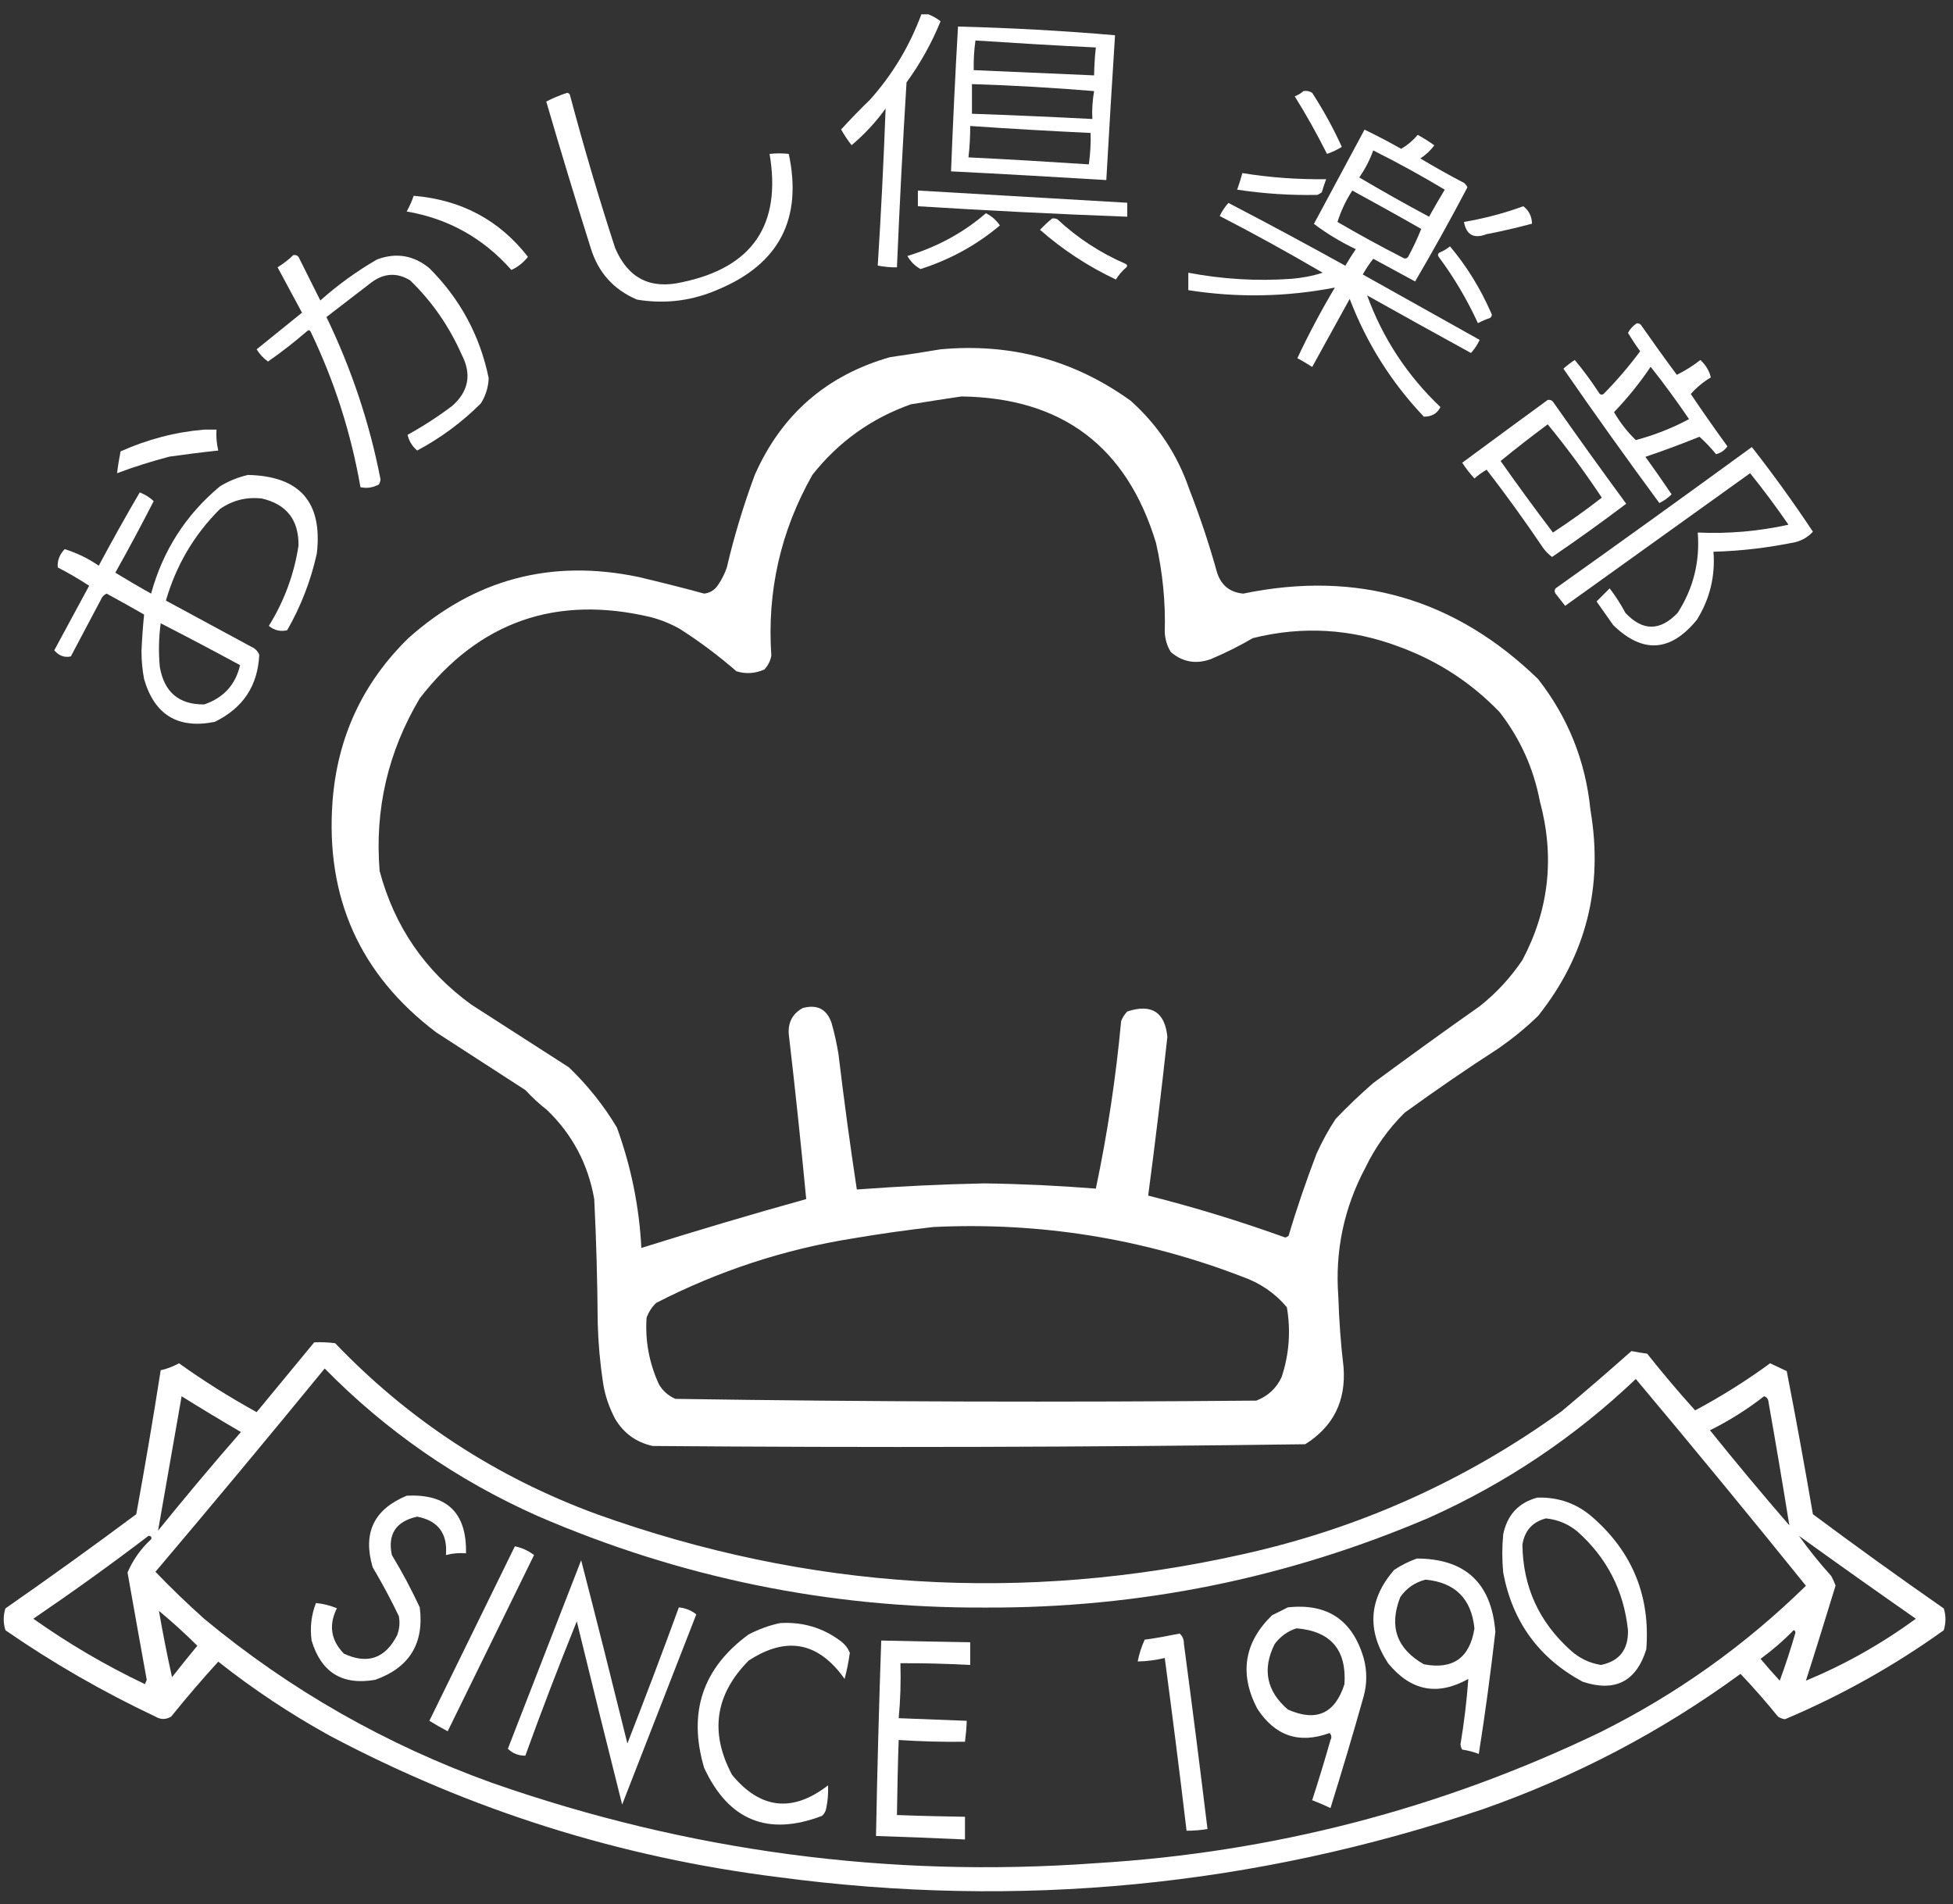 <?xml version="1.0" encoding="utf-8"?>
<!-- Generator: Adobe Illustrator 28.0.0, SVG Export Plug-In . SVG Version: 6.00 Build 0)  -->
<svg version="1.1" id="レイヤー_1" xmlns="http://www.w3.org/2000/svg" xmlns:xlink="http://www.w3.org/1999/xlink" x="0px"
	 y="0px" viewBox="0 0 1119.4 1091.3" style="enable-background:new 0 0 1119.4 1091.3;" xml:space="preserve">
<rect x="0" y="0" width="1119.4" height="1091.3" fill="#333333" stroke="none"/>
<style type="text/css">
	.st0{fill-rule:evenodd;clip-rule:evenodd;fill:#FFFFFF;}
</style>
<g>
	<path class="st0" d="M528.1,8.2c1.3,0,2.7,0,4,0c2.5,1,4.9,2.3,7,4c-5.1,12.5-11.6,24.2-19.5,35c-2.2,35.3-4,70.7-5.5,106
		c-3.7,0.1-7.4-0.3-11-1c1.9-30,3.4-60,4.5-90c-5.6,7.8-12.1,14.8-19.5,21c-2.2-2.8-4.2-5.8-6-9c5.3-5.8,10.8-11.5,16.5-17
		C511.5,42.8,521.3,26.5,528.1,8.2z"/>
	<path class="st0" d="M747.1,52.2c1.8-0.3,3.5,0,5,1c6.4,9.9,12.1,20.2,17,31c-2.7,1.6-5.5,3-8.5,4c-5.7-11.3-11.8-22.3-18.5-33
		C744,54.5,745.6,53.5,747.1,52.2z"/>
	<path class="st0" d="M325.1,53.2c0.6,0.1,1.1,0.4,1.5,1c7.9,29.6,16.5,58.9,26,88c7.4,17.3,20.2,23.8,38.5,19.5
		c40.2-8.4,56.9-32.9,50-73.5c3.8-0.4,7.4-0.4,11,0c7.9,37-5.4,62.9-40,77.5c-15.1,6.7-30.8,8.7-47,6c-13.4-5.7-22.2-15.5-26.5-29.5
		c-8.8-27.9-17.3-55.9-25.5-84C317,56.2,321,54.5,325.1,53.2z"/>
	<path class="st0" d="M549.1,15.2c-1.6,27.7-2.9,55.3-4,83c29.7,1.5,59.4,3.2,89,5c1.6-27.7,3.2-55.4,5-83
		C609.2,17.6,579.2,16,549.1,15.2z M624.1,94.2c-23-1.5-46-2.9-69-4c0.7-6,1-12,1-18c23,1.6,46,2.9,69,4
		C625.3,82.2,624.9,88.2,624.1,94.2z M626.1,68.2c-23-1.2-46-2.2-69-3c0-5.7,0-11.3,0-17c23.4,0.7,46.7,2.1,70,4
		C626.2,57.6,625.8,62.8,626.1,68.2z M627.1,43.2c-23-1-46-2-69-3c-0.1-5.7,0.2-11.4,1-17c23,1.5,46,2.9,69,4
		C627.5,32.5,627.2,37.8,627.1,43.2z"/>
	<path class="st0" d="M712.1,99.2c16,2.6,32,3.7,48,3.5c-0.9,2.4-1.7,4.9-2.5,7.5c-0.8,0.6-1.6,1.1-2.5,1.5c-15.4,0.3-30.8-0.7-46-3
		C710.2,105.7,711.2,102.4,712.1,99.2z"/>
	<path class="st0" d="M526.1,109.2c40,2.3,80,4.7,120,7c0,2.7,0,5.3,0,8c-40-1.5-80-3.5-120-6C526.1,115.2,526.1,112.2,526.1,109.2z
		"/>
	<path class="st0" d="M848.1,194.8c-22.3-12.5-44.7-25-67-37.5c1.8-3.2,3.8-6.2,6-9c8,4.3,16,8.7,24,13c10.4-17.7,20.4-35.7,30-54
		c-0.5-1-1.1-1.8-2-2.5c-8.5-4.4-16.8-9.1-25-14c3.1-2,5.8-4.5,8-7.5c-3-2.2-6.2-4.2-9.5-6c-2.7,3.2-5.9,5.9-9.5,8
		c-6.9-3.9-13.9-7.6-21-11c-9.7,18-19.3,36-29,54c7.4,5.6,15.4,10.4,24,14.5c-2.1,3.1-4.1,6.2-6,9.5c-22.2-12.3-44.5-24.3-67-36
		c-2,2.2-3.7,4.7-5,7.5c20,10.3,39.7,21.2,59,32.5c-5.9,1.9-11.9,3-18,3.5c-19.8,1.4-39.5,0.2-59-3.5c0,3.3,0,6.7,0,10
		c28.2,4.4,56.2,3.9,84-1.5c-7.9,13.3-15.1,26.8-21.5,40.5c2.9,1.5,5.7,3.2,8.5,5c7.2-13,14.3-26,21.5-39
		c9.7,25.4,23.9,47.9,42.5,67.5c4.5,0,7.7-1.8,9.5-5.5c-19.1-18.2-33.1-39.5-42-64c19.8,11.1,39.6,22.1,59.5,33
		C845.1,200.1,846.8,197.6,848.1,194.8z M787.1,86.2c14,7,27.6,14.5,41,22.5c-3.1,5.1-6.1,10.3-9,15.5c-13.5-7.2-26.8-14.7-40-22.5
		C782.4,96.9,785.1,91.8,787.1,86.2z M766.6,127.2c2-6.3,4.8-12.3,8.5-18c13.2,7.2,26.4,14.5,39.5,22c-2.1,5.3-4.6,10.6-7.5,16
		c-0.9,1.1-1.9,1.2-3,0.5C791.4,141.2,778.9,134.4,766.6,127.2z"/>
	<path class="st0" d="M237.1,112.2c27.3,2.3,49.1,13.9,65.5,35c-2.7,3.4-5.9,5.9-9.5,7.5c-16.1-18.2-36.1-29.4-60-33.5
		C234.7,118.3,236.1,115.3,237.1,112.2z"/>
	<path class="st0" d="M873.1,118.2c3.2,2.4,4.9,5.8,5,10c-8.6,2.3-17.2,4.3-26,6c-7.3,2.8-11.6,0.5-13-7
		C850.8,125.2,862.2,122.2,873.1,118.2z"/>
	<path class="st0" d="M565.1,122.2c3.2,1.6,5.9,3.9,8,7c-13.4,11.3-28.6,19.6-45.5,25c-3.2-1.8-5.7-4.3-7.5-7.5
		C536.9,141.6,551.9,133.6,565.1,122.2z"/>
	<path class="st0" d="M603.1,125.2c1.1-0.1,2.1,0,3,0.5c11.5,10.7,24.5,19.2,39,25.5c1,0.5,1.2,1.2,0.5,2c-2.4,2-4.4,4.4-6,7
		c-15.9-7.5-30.4-17-43.5-28.5C598.3,129.4,600.7,127.1,603.1,125.2z"/>
	<path class="st0" d="M831.1,141.2c9.6,11.4,17.4,24.1,23.5,38c0.7,1.1,0.6,2.1-0.5,3c-2.4,0.8-4.7,1.8-7,3
		c-6.2-13.5-13.7-26.2-22.5-38c-0.6-0.9-0.5-1.8,0.5-2.5C827.3,143.9,829.3,142.6,831.1,141.2z"/>
	<path class="st0" d="M168.1,146.2c1.2-0.2,2.2,0.1,3,1c4.2,8.4,8.3,16.7,12.5,25c10-8.9,20.9-16.8,32.5-23.5c11-4.1,21-2.4,30,5
		c17.6,17.6,29,38.6,34,63c-0.2,5.2-1.7,10.1-4.5,14.5c-10.8,10.8-23,19.8-36.5,27c-2.9-2.5-4.7-5.5-5.5-9
		c8.9-4.9,17.4-10.4,25.5-16.5c9.5-8.3,11.4-18.2,5.5-29.5c-7.1-16.1-16.9-30.3-29.5-42.5c-7.5-4.6-14.8-4.2-22,1
		c-8.7,6.7-17.3,13.3-26,20c14.3,29.6,24.7,60.6,31,93c-0.1,1.1-0.4,2.1-1,3c-3.4,1.8-6.9,2.3-10.5,1.5c-5.4-31-14.9-60.7-28.5-89
		c-0.5-1-1.2-1.2-2-0.5c-7.2,6.2-14.7,12.1-22.5,17.5c-2.6-1.9-4.8-4.2-6.5-7c8.7-7,17.3-14,26-21c-4.7-8.7-9.3-17.3-14-26
		C162.4,151.1,165.4,148.9,168.1,146.2z"/>
	<path class="st0" d="M969.1,225.8c3.3-3.7,7.1-6.9,11.5-9.5c-0.9-3.8-2.9-7.1-6-10c-4.3,3.4-8.8,6.2-13.5,8.5
		c-7-9.4-13.8-18.9-20.5-28.5c-0.7-0.8-1.5-1.1-2.5-1c-2.1,1.4-3.8,3.2-5,5.5c2.2,3.6,4.5,7.1,7,10.5c-6.4,8.6-13.4,16.8-21,24.5
		c-0.9,0.6-1.8,0.5-2.5-0.5c-4.3-6.6-8.9-12.9-14-19c-2.3,1.5-4.5,3.2-6.5,5c17.9,25.9,36.3,51.6,55,77c2.6-1.3,4.9-2.9,7-5
		c-4.9-7.3-9.9-14.4-15-21.5c10.5-3.5,20.8-7.4,31-11.5c3.4,3.1,6.6,6.4,9.5,10c2.7-0.7,4.9-2.2,6.5-4.5
		C982.9,245.9,975.9,235.9,969.1,225.8z M937.6,252.2c-4.9-4.7-9-10-12.5-16c7.8-8.1,14.8-16.8,21-26c7.7,9.7,15,19.7,22,30
		C958.4,245.4,948.2,249.4,937.6,252.2z"/>
	<path class="st0" d="M890.1,230.2c-0.8-0.9-1.8-1.2-3-1c-16.3,11.9-32.6,23.9-49,36c2.1,3.2,4.4,6.2,7,9c2.2-1.9,4.5-3.6,7-5
		c11.3,14.6,22.1,29.6,32.5,45c1.5,2,3.1,3.6,5,5c14.4-9.8,28.6-20,42.5-30.5C917.9,269.4,903.9,249.9,890.1,230.2z M860.1,264.2
		c8.8-7.2,17.8-14.2,27-21c11,13.4,21.3,27.4,31,42c-9.1,7.1-18.4,13.7-28,20C879.9,291.8,869.9,278.1,860.1,264.2z"/>
	<path class="st0" d="M117.1,246.2c2.3,0,4.7,0,7,0c-0.3,4.1,0.1,8.1,1,12c-9.4,1-18.7,2.2-28,3.5c-10.2,2.7-20.2,5.8-30,9.5
		c0.5-4.2,1.2-8.4,2-12.5C84.5,251.8,100.5,247.6,117.1,246.2z"/>
	<path class="st0" d="M1004.1,256.2c12.3,15.7,23.9,31.8,35,48.5c-2.7,3-6.1,5-10,6c-15.5,3.2-31.2,5.1-47,5.5
		c1.1,14.1-2.1,27.1-9.5,39c-15.1,18.5-31.1,19.5-48,3c-3.2-4.5-6.3-9-9.5-13.5c2.5-2.5,5-5,7.5-7.5c3.4,4.4,6.4,9.1,9,14
		c9.9,10.6,19.9,10.6,30,0c9-14,12.8-29.3,11.5-46c17.5,0.8,34.9-0.7,52-4.5c-7-10.1-14.3-20-22-29.5c-35.3,25.3-70.7,50.7-106,76
		c-1.8-2.3-3.7-4.7-5.5-7c-0.7-1-0.7-2,0-3C929.3,310.4,966.8,283.4,1004.1,256.2z"/>
	<path class="st0" d="M142.1,272.2c-5.6,1.3-10.9,3.4-16,6.5c-19.6,16.3-32.7,36.8-39.5,61.5c-7-3.9-13.8-7.9-20.5-12
		c7.6-13.5,14.9-27.2,22-41c-2.3-2.2-5-3.8-8-5C72,296,64.2,310,56.6,324.2c-6.1-4.2-12.6-7.3-19.5-9.5c-3,3.1-4.3,6.6-4,10.5
		c6.2,3.2,12.2,6.7,18,10.5c-6.7,12.3-13.3,24.7-20,37c2.6,3.1,5.8,4.3,9.5,3.5c6-11.3,12-22.7,18-34c0.7-0.9,1.5-1.5,2.5-2
		c7.2,3.9,14.4,7.9,21.5,12c-0.7,6.9-1.2,13.9-1.5,21c0,5.4,0.5,10.7,1.5,16c6,20.6,19.5,28.7,40.5,24.5
		c16.2-7.9,24.7-20.7,25.5-38.5c-0.9-2.1-2.4-3.6-4.5-4.5c-16.3-8.8-32.7-17.7-49-26.5c5.9-20.3,16.2-37.8,31-52.5
		c7.2-5,15.2-7,24-6c14.2,3.3,21.2,12.3,21,27c-2.5,16.4-8.2,31.8-17,46c3.2,2.6,6.7,3.4,10.5,2.5c7.9-13.8,13.6-28.5,17-44
		C185,287.8,171.8,272.8,142.1,272.2z M137.6,381.2c-2.6,11.2-9.4,18.7-20.5,22.5c-14.5,0.2-23-7-25.5-21.5
		c-0.8-8.4-0.6-16.7,0.5-25C107.3,365,122.5,373,137.6,381.2z"/>
	<path class="st0" d="M911.6,464.2c-2.8-28-12.8-53-30-75c-47.5-46.1-103.8-62.5-169-49c-7.6-0.7-12.6-4.7-15-12
		c-4.5-16.3-9.9-32.3-16-48c-6.8-19.8-18-36.6-33.5-50.5c-32.5-23.4-68.8-33.2-109-29.5c-9.5,1.6-19.2,3.1-29,4.5
		c-36.4,10.4-62.2,32.9-77.5,67.5c-6.4,17.3-11.8,35-16,53c-1.2,3.6-2.9,6.9-5,10c-1.9,2.9-4.6,4.6-8,5c-12.4-3.4-24.9-6.5-37.5-9.5
		c-50-10.5-94,1.1-132,35c-26.2,25.6-40.7,56.8-43.5,93.5c-4.1,55.2,15.7,99.4,59.5,132.5c17,11,34,22,51,33c3.9,4.2,8,8,12.5,11.5
		c14.5,14,23.5,31,27,51c1.2,23.6,1.8,47.3,2,71c0.3,11.4,1.3,22.7,3,34c1.1,7.4,3.5,14.4,7,21c4.9,8.2,12,13.4,21.5,15.5
		c124.7,1,249.4,0.7,374-1c16.1-10.1,23.4-24.7,22-44c-1.6-13.5-2.6-27-3-40.5c-2-26.2,3.2-50.9,15.5-74
		c5.7-11.8,13.2-22.3,22.5-31.5c17.7-12.8,35.7-25.2,54-37c8-5.6,15.5-11.7,22.5-18.5C909.1,547.7,919.1,508.2,911.6,464.2z
		 M734.6,789.2c-3,6.4-7.8,10.9-14.5,13.5c-111.1,1-222.1,0.7-333-1c-4.1-1.8-7.3-4.6-9.5-8.5c-5.5-12.1-7.9-24.8-7-38
		c1.2-3.3,3-6.1,5.5-8.5c35.7-18.3,73.3-30.7,113-37c15.4-2.6,30.8-4.8,46-6.5c61.1-2.9,120.1,6.6,177,28.5
		c10.2,3.6,18.7,9.4,25.5,17.5C739.9,762.8,738.9,776.2,734.6,789.2z M872.6,550.2c-6.8,10.1-14.9,18.9-24.5,26.5
		c-20.5,14.4-40.8,29.1-61,44c-7.5,6.5-14.6,13.3-21.5,20.5c-4.2,6.3-7.8,13-11,20c-5.9,15.5-11.3,31.1-16,47c-0.6,0.5-1.2,0.9-2,1
		c-25.8-9.3-51.9-17.3-78.5-24c4-30.3,7.7-60.6,11-91c-1.4-14.2-9.1-19.1-23-14.5c-1.5,1.6-2.7,3.4-3.5,5.5
		c-3,32.3-7.8,64.3-14.5,96c-21.3-1.7-42.6-2.7-64-3c-24.4,0.5-48.7,1.7-73,3.5c-3.9-25.7-7.4-51.6-10.5-77.5c-1-6.1-2.3-12.1-4-18
		c-2.7-7.9-8.2-10.7-16.5-8.5c-5.8,3.2-8.5,8.2-8,15c3.7,31.6,7,63.1,10,94.5c-31.7,8.8-63.2,18.2-94.5,28c-1.2-23.7-5.9-46.7-14-69
		c-7.6-12.7-16.8-24.2-27.5-34.5c-18.7-12-37.3-24-56-36c-26.5-19.2-44-44.7-52.5-76.5c-2.9-35.4,4.8-68.4,23-99
		c33.9-43.9,78.1-59.4,132.5-46.5c6,1.6,11.7,3.9,17,7c11.2,7.2,21.9,15.2,32,24c5.4,1.7,10.7,1.3,16-1c2.1-2.3,3.5-4.9,4-8
		c-2.5-36.8,5.3-71.3,23.5-103.5c14.9-18.9,33.7-32.4,56.5-40.5c9.8-1.6,19.5-3.1,29-4.5c57.7,0.8,94.8,28.8,111.5,84
		c3.8,16.8,5.5,33.8,5,51c0.2,4.2,1.3,8,3.5,11.5c6.8,5.8,14.5,7.1,23,4c8.3-3.5,16.3-7.5,24-12c28.5-7.1,56.5-5.4,84,5
		c22.1,8.1,41.3,20.6,57.5,37.5c11.7,15.1,19.4,32.1,23,51C891.2,491,887.9,521.3,872.6,550.2z"/>
	<path class="st0" d="M233.1,857.2c23.1-1.2,34.5,9.8,34,33c-3.9-0.3-7.8,0-11.5,1c1-12.4-4.5-19.7-16.5-22
		c-12.2,2.7-17,10.1-14.5,22c5.9,9.7,11.2,19.7,16,30c2.6,20.6-5.9,34.5-25.5,41.5c-18.9,3.3-31-4.2-36.5-22.5
		c-1-7.4-0.2-14.6,2.5-21.5c4.1,0.4,8.1,1.4,12,3c-4.8,9.6-3.5,18.3,4,26c13.5,6.3,23.7,2.8,30.5-10.5c1.4-3.6,1.7-7.2,1-11
		c-4.6-9.6-9.6-18.9-15-28C207.8,878.5,214.3,865,233.1,857.2z"/>
	<path class="st0" d="M913.1,869.8c-9.1-8.1-19.8-11.9-32-11.5c-10.7,2.9-17.2,9.9-19.5,21c-0.7,7.3-0.7,14.7,0,22
		c5.3,28.2,20.5,49,45.5,62.5c18.5,6.1,30.7,0,36.5-18.5C946,915,935.8,889.8,913.1,869.8z M917.6,954.2c-6.7-1.1-12.5-3.9-17.5-8.5
		c-18-16.2-27.2-36.3-27.5-60.5c1.3-8,5.8-13,13.5-15c6.8,0.7,12.8,3.2,18,7.5c16.9,15,26.6,33.9,29,56.5
		C933.4,945.3,928.3,952,917.6,954.2z"/>
	<path class="st0" d="M295.1,886.2c4,0.8,7.7,2.5,11,5c-16.5,33.7-33,67.3-49.5,101c-3.6-1.9-7.1-3.9-10.5-6
		C262.5,952.8,278.8,919.5,295.1,886.2z"/>
	<path class="st0" d="M333.1,894.2c9,34.8,17.8,69.8,26.5,105c10.1-25.9,20-51.9,29.5-78c3.8,0.4,7.1,1.7,10,4
		c-14.2,36.3-28.3,72.7-42.5,109c-8.8-35-17.5-70-26-105c-10.3,25.5-20.2,51.2-29.5,77c-3.9,0-7.3-1.3-10-4
		C305.1,966.2,319.1,930.2,333.1,894.2z"/>
	<path class="st0" d="M812.1,893.2c-4.5,1.6-8.9,3.8-13,6.5c-14.6,16.8-15.8,34.7-3.5,53.5c13,15.9,28.3,18.9,46,9
		c-0.9,12.5-2.4,25-4.5,37.5c0.1,1.1,0.4,2.1,1,3c3.3,0.5,6.5,1.3,9.5,2.5c3.7-23.3,6.8-46.6,9.5-70
		C854.9,907.3,839.9,893.3,812.1,893.2z M816.1,953.8c-15.6-8.9-20.1-21.7-13.5-38.5c3.6-5.2,8.5-8.5,14.5-10
		c16.9,1.6,26.3,10.9,28,28C842.4,950.2,832.7,957,816.1,953.8z"/>
	<path class="st0" d="M447.1,930.2c13-0.8,24.7,2.7,35,10.5c2.3,1.8,3.9,3.9,5,6.5c-0.7,5.1-1.7,10.1-3,15
		c-15-21.2-33.3-24.7-55-10.5c-19.3,19.5-22.4,41.3-9.5,65.5c16.3,19.7,34.7,21.7,55,6c0.2,4.3-0.1,8.7-1,13
		c-0.3,1.8-1.1,3.3-2.5,4.5c-31,11.8-53.5,2.6-67.5-27.5c-9.4-31.7-0.9-57.2,25.5-76.5C434.9,933.7,440.9,931.5,447.1,930.2z"/>
	<path class="st0" d="M781.6,950.2c-6.4-21.8-20.9-31.5-43.5-29c-2.9,1.5-5.9,3-9,4.5c-16,15.6-18.9,33.5-8.5,53.5
		c10.2,15.7,24,20.4,41.5,14c1.1,1.2,1.3,2.6,0.5,4c-3.3,11.6-6.8,23.1-10.5,34.5c3.6,1.4,7.1,2.9,10.5,4.5c6.6-21.2,13-42.6,19-64
		C783.6,965,783.6,957.5,781.6,950.2z M770.6,965.2c-5.4,16.9-16.2,21.8-32.5,14.5c-12.2-10.6-14.7-23.1-7.5-37.5
		c3.3-4.4,7.5-7.4,12.5-9C762.7,934.8,771.9,945.5,770.6,965.2z"/>
	<path class="st0" d="M1114.1,921.8c-25.3-17.6-50.3-35.6-75-54c-4.7-27.4-9.7-54.8-15-82c-3.2-1.5-6.3-3-9.5-4.5
		c-13.7,10-28,19-43,27c-9.5-10.5-18.6-21.3-27.5-32.5c-3-0.4-6-0.9-9-1.5c-13.2,11.7-26.5,23.2-40,34.5
		c-55.1,39.8-116.1,67.2-183,82c-125.6,28.1-248.9,20.4-370-23c-57.7-21.2-107.7-53.8-150-98c-4-0.5-8-0.7-12-0.5
		c-11,13.3-22,26.6-33,40c-15.4-8.5-30.3-17.8-44.5-28c-3.3,1.8-6.8,3.2-10.5,4c-4.3,27.6-9,55.1-14,82.5
		c-24.7,18.4-49.7,36.4-75,54c-1.3,4.1-1.3,8.3,0,12.5c27.2,18.8,55.9,35.3,86,49.5c3,1.8,6,1.8,9,0c8.7-10.8,17.7-21.3,27-31.5
		c20.1,15.9,41.5,30.1,64,42.5c80.6,42.7,166.3,69.7,257,81c137.8,18.4,272.4,5.4,404-39c53.2-18.7,102.4-44.5,147.5-77.5
		c7.5,7.9,14.7,16.1,21.5,24.5c1.2,0.8,2.6,1.3,4,1.5c32.4-13.7,62.7-30.7,91-51C1115.4,930,1115.4,925.8,1114.1,921.8z M86.6,882.2
		c-5.9,5.4-10.4,11.8-13.5,19c3.6,20.5,7.3,41,11,61.5c-0.3,0.8-0.7,1.7-1,2.5c-22.5-10.7-43.8-23.2-64-37.5
		c22.5-15.3,44.5-31.1,66-47.5C86.6,880.2,87.1,881,86.6,882.2z M1011.1,800.2c1.4,0.4,2.3,1.4,2.5,3c4.2,23.7,8.2,47.4,12,71
		c-15.5-17.9-30.7-36.1-45.5-54.5C991.2,814.2,1001.5,807.7,1011.1,800.2z M104.1,800.2c11.2,7,22.5,13.8,34,20.5
		c-16.2,18.5-32,37.4-47.5,56.5C95.1,851.7,99.6,826,104.1,800.2z M98.6,961.2c-2.8-12.6-5.3-25.3-7.5-38c7.6,6.3,15,13,22,20
		C108.1,949.2,103.3,955.2,98.6,961.2z M917.1,992.8c-91.3,43.9-187.7,68.9-289,75c-118.6,8.6-233.9-6.8-346-46
		c-60.8-21.9-115.8-53.2-165-94c-9.6-8.6-19-17.6-28-27c32.7-38.6,65-77.4,97-116.5c35.2,35.8,75.9,64,122,84.5
		c81.8,35.4,167.3,52.9,256.5,52.5c88.5,0.4,173.3-16.8,254.5-51.5c44.1-19.8,83.6-46.3,118.5-79.5c32.9,39.2,65.4,78.7,97.5,118.5
		C1000.2,943,960.9,971,917.1,992.8z M1020.1,963.2c-3.8-4.1-7.4-8.2-11-12.5c6.8-5,13.2-10.5,19-16.5c0.6,0.2,0.9,0.7,1,1.5
		C1026.4,945,1023.4,954.2,1020.1,963.2z M1035.1,963.2c5.8-18.1,11.4-36.3,17-54.5c-0.7-1.9-1.5-3.7-2.5-5.5
		c-6.7-7.4-12.8-15-18.5-23c22.2,16,44.5,31.8,67,47.5C1078.3,942.2,1057.3,954,1035.1,963.2z"/>
	<path class="st0" d="M676.1,936.2c1.7,1.4,2.5,3.4,2.5,6c4.7,35.3,9.2,70.7,13.5,106c-4,0.7-8,1-12,1c-3.9-33-8.1-66-12.5-99
		c-5.1,1.2-10.2,1.9-15.5,2c0.8-4.3,2.2-8.5,4-12.5C663,938.8,669.6,937.5,676.1,936.2z"/>
	<path class="st0" d="M505.1,940.2c17,0.4,34,0.7,51,1c0,4.3,0,8.7,0,13c-13.3-0.7-26.7-1.1-40-1c0.3,10.6,0,21.1-1,31.5
		c13,0.5,26,1,39,1.5c-0.1,4-0.5,8-1,12c-12.7,0.2-25.4-0.2-38-1c-0.5,14.3-0.8,28.7-1,43c13,0.5,26,0.8,39,1c0,4.3,0,8.7,0,13
		c-17-0.8-34-1.4-51-2C502.8,1015,503.8,977.5,505.1,940.2z"/>
</g>
</svg>
